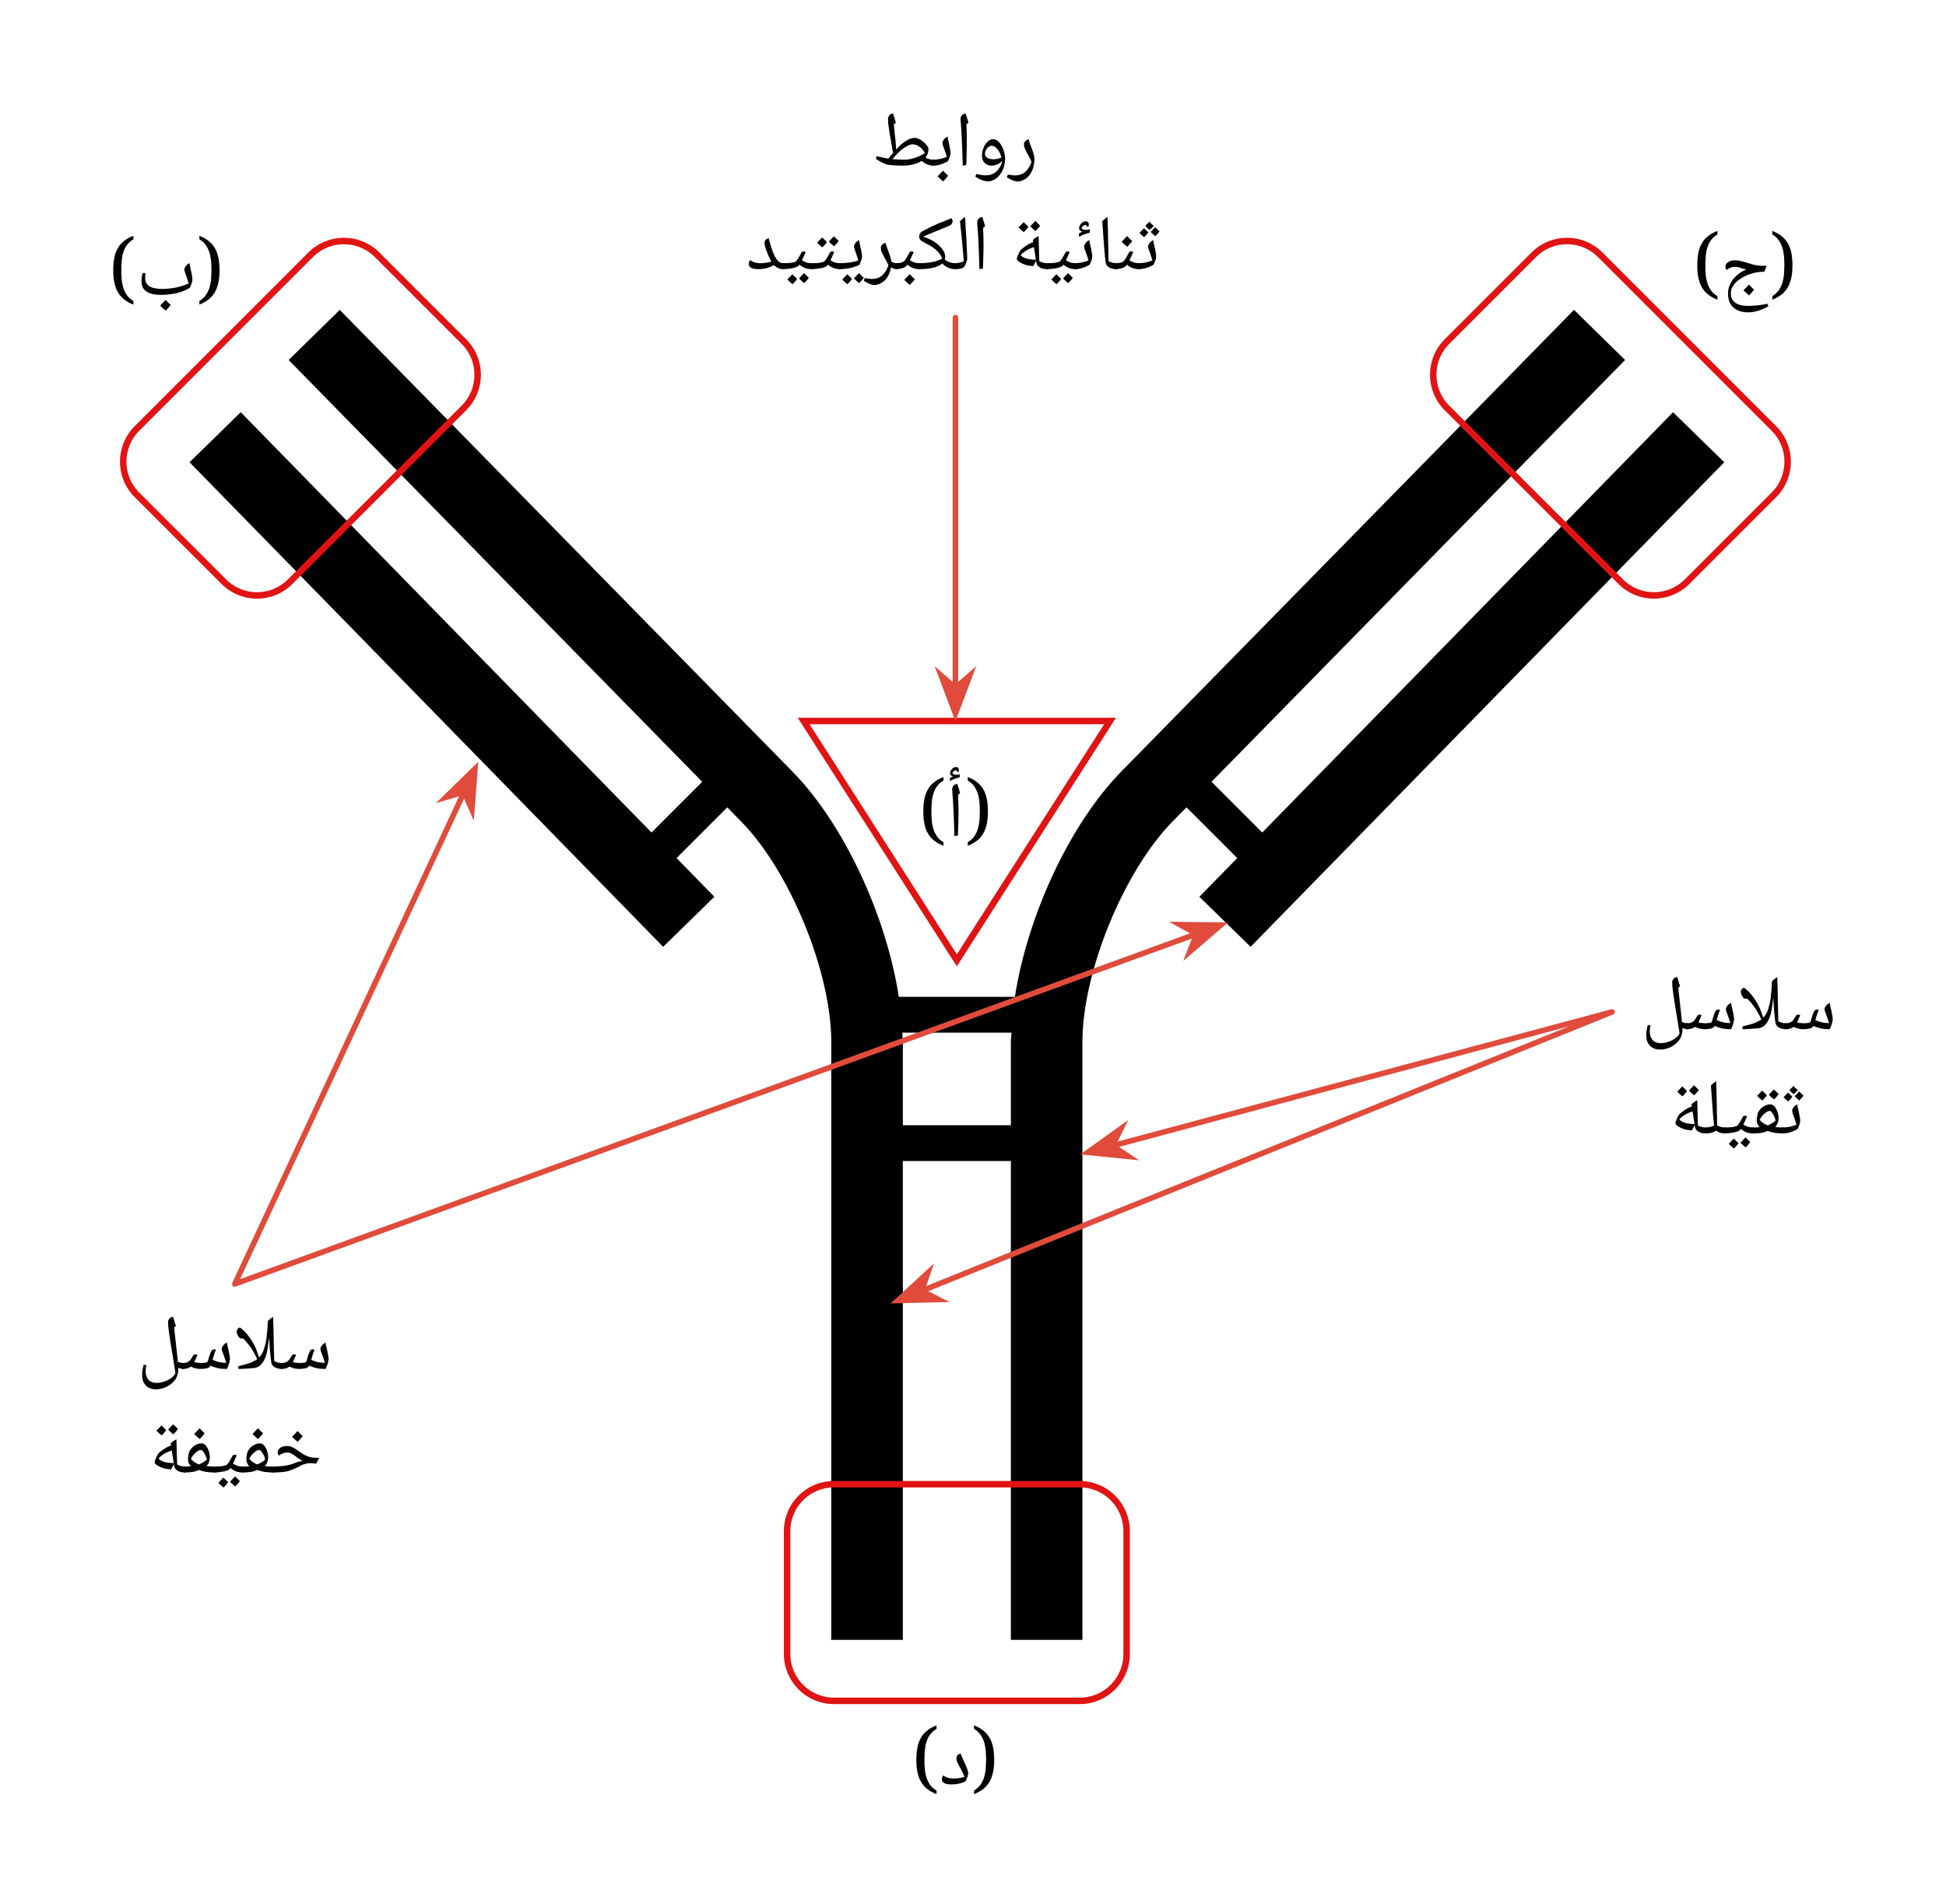 <svg width="280.1pt" height="365.387" viewBox="0 0 280.1 274.04" class="displayed_equation" xmlns="http://www.w3.org/2000/svg">
  <defs>
    <clipPath id="svg297139168403tikz_00007a">
      <path d="M 100 200 L 176 200 L 176 245.277 L 100 245.277 Z M 100 200" />
    </clipPath>
    <clipPath id="svg297139168403tikz_00007b">
      <path d="M 17.086 34.219 L 82 34.219 L 82 99 L 17.086 99 Z M 17.086 34.219" />
    </clipPath>
    <clipPath id="svg297139168403tikz_00007c">
      <path d="M 193 34.219 L 257.961 34.219 L 257.961 99 L 193 99 Z M 193 34.219" />
    </clipPath>
  </defs>
  <path d="M 240.812 59.332 L 181.684 119.828 L 174.383 112.523 L 233.91 51.816 L 226.555 44.602 L 161.398 111.047 C 153.93 118.672 147.871 131.895 146.082 143.477 L 129.371 143.477 C 127.586 131.895 121.527 118.672 114.055 111.047 L 48.902 44.602 L 41.547 51.816 L 101.074 112.527 L 93.777 119.828 L 34.652 59.332 L 27.281 66.531 L 95.453 136.277 L 102.824 129.078 L 97.383 123.508 L 104.684 116.207 L 106.699 118.262 C 113.723 125.426 119.652 139.949 119.652 149.977 L 119.652 236.031 L 129.953 236.031 L 129.953 167.113 L 145.5 167.113 L 145.5 236.031 L 155.801 236.031 L 155.801 149.977 C 155.801 139.949 161.73 125.426 168.754 118.262 L 170.777 116.203 L 178.082 123.508 L 172.637 129.078 L 180.008 136.277 L 248.184 66.531 Z M 129.953 161.961 L 129.953 149.977 C 129.953 149.547 129.883 149.07 129.871 148.633 L 145.586 148.633 C 145.57 149.07 145.5 149.547 145.5 149.977 L 145.5 161.961 Z M 129.953 161.961" />
  <g clip-path="url(#svg297139168403tikz_00007a)">
    <path d="M 1554.141 292.275 L 1200.391 292.275 C 1163.125 292.275 1132.93 322.509 1132.93 359.775 L 1132.93 536.65 C 1132.93 573.916 1163.125 604.15 1200.391 604.15 L 1554.141 604.15 C 1591.406 604.15 1621.641 573.916 1621.641 536.65 L 1621.641 359.775 C 1621.641 322.509 1591.406 292.275 1554.141 292.275 Z M 1554.141 292.275" transform="matrix(.1 0 0 -.1 0 274.04)" fill="none" stroke-width="9.309" stroke="#e21313" stroke-miterlimit="10" />
  </g>
  <g clip-path="url(#svg297139168403tikz_00007b)">
    <path d="M 667.773 2153.252 L 417.617 1903.134 C 391.25 1876.767 348.516 1876.767 322.188 1903.134 L 197.109 2028.173 C 170.742 2054.541 170.742 2097.275 197.109 2123.642 L 447.227 2373.798 C 473.594 2400.127 516.328 2400.127 542.695 2373.798 L 667.773 2248.72 C 694.141 2222.353 694.141 2179.619 667.773 2153.252 Z M 667.773 2153.252" transform="matrix(.1 0 0 -.1 0 274.04)" fill="none" stroke-width="9.309" stroke="#e21313" stroke-miterlimit="10" />
  </g>
  <g clip-path="url(#svg297139168403tikz_00007c)">
    <path d="M 2332.852 1903.134 L 2082.695 2153.252 C 2056.328 2179.619 2056.328 2222.353 2082.695 2248.72 L 2207.773 2373.798 C 2234.141 2400.127 2276.875 2400.127 2303.203 2373.798 L 2553.359 2123.642 C 2579.688 2097.275 2579.688 2054.541 2553.359 2028.173 L 2428.281 1903.134 C 2401.914 1876.767 2359.18 1876.767 2332.852 1903.134 Z M 2332.852 1903.134" transform="matrix(.1 0 0 -.1 0 274.04)" fill="none" stroke-width="9.309" stroke="#e21313" stroke-miterlimit="10" />
  </g>
  <path d="M 1597.773 1702.627 L 1377.266 1358.173 L 1156.758 1702.627 Z M 1597.773 1702.627" transform="matrix(.1 0 0 -.1 0 274.04)" fill="none" stroke-width="9.309" stroke="#e21313" stroke-miterlimit="10" />
  <path d="M141.934 253.277C141.922 252.824 141.914 252.398 141.883 251.965 141.82 251.527 141.77 251.125 141.648 250.742 141.512 250.355 141.355 250.004 141.125 249.676 140.887 249.34 140.59 249.074 140.199 248.84L140.199 248.34C140.719 248.543 141.16 248.789 141.527 249.078 141.887 249.355 142.195 249.711 142.426 250.109 142.648 250.484 142.828 250.969 142.938 251.488 143.031 251.996 143.102 252.605 143.102 253.277 143.102 253.938 143.047 254.551 142.938 255.074 142.816 255.586 142.66 256.062 142.426 256.461 142.188 256.855 141.895 257.207 141.527 257.5 141.152 257.77 140.719 258.035 140.199 258.238L140.199 257.727C140.59 257.465 140.895 257.215 141.125 256.887 141.348 256.547 141.527 256.207 141.648 255.82 141.754 255.406 141.848 255.023 141.883 254.59 141.891 254.141 141.934 253.723 141.934 253.277M136.949 256.84C136.477 256.84 136.152 256.777 135.926 256.652 135.688 256.527 135.582 256.355 135.582 256.129 135.555 255.859 135.648 255.691 135.781 255.539 135.938 255.66 136.18 255.805 136.418 255.879 136.648 255.938 136.953 255.988 137.305 255.988 137.801 255.973 138.309 255.91 138.828 255.758 138.699 255.418 138.555 255.082 138.359 254.73L137.977 254.027C137.84 253.801 137.785 253.668 137.742 253.531 137.68 253.367 137.672 253.262 137.672 253.121 137.648 252.73 137.867 252.508 138.262 252.379 138.355 252.672 138.496 252.973 138.621 253.25 138.742 253.52 138.871 253.781 138.98 254.023 139.062 254.234 139.18 254.488 139.254 254.695 139.309 254.887 139.363 255.094 139.363 255.266 139.34 255.367 139.328 255.531 139.258 255.738 139.172 255.91 139.094 256.164 138.969 256.402 138.402 256.672 137.754 256.84 136.949 256.84zM137.648 251.832zM137.602 257.168zM137.602 257.418L137.602 257.418M133.066 253.277C133.043 253.707 133.082 254.16 133.117 254.59 133.148 255.008 133.23 255.434 133.348 255.82 133.449 256.18 133.641 256.562 133.871 256.887 134.078 257.199 134.414 257.496 134.801 257.727L134.801 258.238C134.281 258.035 133.84 257.789 133.469 257.5 133.078 257.188 132.805 256.863 132.57 256.461 132.312 256.055 132.164 255.598 132.059 255.074 131.934 254.539 131.898 253.949 131.898 253.277 131.898 252.594 131.953 252.012 132.059 251.488 132.148 250.953 132.336 250.508 132.57 250.109 132.781 249.688 133.105 249.367 133.469 249.078 133.812 248.777 134.281 248.543 134.801 248.34L134.801 248.84C134.414 249.074 134.102 249.352 133.871 249.676 133.617 249.988 133.465 250.355 133.348 250.742 133.215 251.125 133.152 251.535 133.117 251.965 133.078 252.391 133.066 252.836 133.066 253.277M256.836 38.18C256.824 37.723 256.816 37.301 256.781 36.867 256.719 36.426 256.668 36.027 256.547 35.641 256.414 35.258 256.254 34.902 256.023 34.578 255.789 34.238 255.488 33.973 255.102 33.742L255.102 33.238C255.617 33.441 256.062 33.688 256.43 33.977 256.785 34.254 257.094 34.609 257.328 35.012 257.551 35.387 257.73 35.867 257.84 36.391 257.934 36.895 258 37.508 258 38.18 258 38.84 257.945 39.449 257.84 39.973 257.715 40.488 257.559 40.961 257.328 41.363 257.086 41.758 256.797 42.109 256.43 42.398 256.051 42.672 255.617 42.938 255.102 43.141L255.102 42.629C255.488 42.367 255.797 42.113 256.023 41.789 256.246 41.445 256.43 41.105 256.547 40.719 256.652 40.309 256.746 39.926 256.781 39.492 256.789 39.043 256.836 38.621 256.836 38.18M249.754 38.41C249.383 38.387 249.078 38.5 248.789 38.684L248.523 38.844C248.473 38.801 248.441 38.742 248.41 38.664 248.375 38.578 248.359 38.5 248.359 38.41 248.34 38.105 248.484 37.902 248.738 37.73 248.977 37.531 249.316 37.473 249.719 37.473 250.031 37.465 250.352 37.516 250.664 37.598 250.953 37.66 251.285 37.77 251.598 37.863 251.879 37.953 252.23 38.051 252.551 38.133 252.855 38.184 253.203 38.258 253.551 38.258L253.727 38.258 254.281 38.234 253.965 39.094C253.723 39.109 253.535 39.141 253.34 39.141 252.859 39.176 252.367 39.289 251.828 39.48 251.281 39.656 250.82 39.906 250.41 40.191 250 40.461 249.688 40.793 249.465 41.137 249.219 41.453 249.129 41.844 249.129 42.211 249.117 42.777 249.336 43.254 249.754 43.562 250.156 43.867 250.812 44.031 251.664 44.031 252.562 44 253.5 43.93 254.402 43.719L254.531 44.098C253.973 44.383 253.473 44.617 253 44.754 252.527 44.883 252.074 44.957 251.637 44.957 250.699 44.949 249.992 44.719 249.484 44.25 248.949 43.777 248.727 43.102 248.727 42.211 248.719 41.719 248.84 41.281 249.07 40.824 249.277 40.34 249.617 39.961 250.023 39.613 250.422 39.238 250.859 38.996 251.324 38.82 251.27 38.773 251.082 38.738 250.738 38.629 250.383 38.488 250.164 38.453 250.051 38.438 249.914 38.387 249.836 38.41 249.754 38.41zM251.43 36.926zM248.301 44.676zM251.762 41.773zM251.473 45.504zM252.477 41.691C252.277 41.926 252.062 42.215 251.758 42.512 251.414 42.234 251.168 42.016 250.953 41.777 251.27 41.438 251.551 41.176 251.734 40.961 251.98 41.234 252.242 41.484 252.477 41.691zM251.73 41.777zM251.734 40.848zM251.758 42.621zM251.734 40.684L251.734 40.684M245.465 38.18C245.445 38.609 245.484 39.059 245.516 39.492 245.547 39.906 245.629 40.332 245.746 40.719 245.852 41.078 246.039 41.465 246.273 41.789 246.48 42.098 246.812 42.395 247.199 42.629L247.199 43.141C246.68 42.938 246.238 42.691 245.871 42.398 245.48 42.09 245.203 41.762 244.969 41.363 244.715 40.953 244.566 40.5 244.461 39.973 244.332 39.438 244.301 38.852 244.301 38.18 244.301 37.492 244.352 36.91 244.461 36.391 244.547 35.852 244.738 35.41 244.969 35.012 245.18 34.586 245.504 34.266 245.871 33.977 246.215 33.676 246.68 33.441 247.199 33.238L247.199 33.742C246.812 33.973 246.504 34.254 246.273 34.578 246.016 34.891 245.867 35.258 245.746 35.641 245.613 36.027 245.551 36.434 245.516 36.867 245.477 37.289 245.465 37.734 245.465 38.18M30.434 38.879C30.422 38.426 30.418 38 30.383 37.566 30.32 37.125 30.27 36.727 30.148 36.344 30.012 35.957 29.855 35.602 29.625 35.277 29.387 34.941 29.086 34.676 28.699 34.441L28.699 33.941C29.219 34.145 29.66 34.391 30.027 34.676 30.387 34.953 30.695 35.309 30.926 35.711 31.148 36.086 31.328 36.57 31.438 37.09 31.531 37.594 31.602 38.207 31.602 38.879 31.602 39.539 31.547 40.148 31.438 40.676 31.316 41.188 31.16 41.66 30.926 42.062 30.688 42.457 30.395 42.809 30.027 43.098 29.652 43.371 29.219 43.637 28.699 43.84L28.699 43.328C29.086 43.066 29.395 42.816 29.625 42.488 29.844 42.145 30.027 41.805 30.148 41.422 30.254 41.008 30.348 40.625 30.383 40.191 30.391 39.742 30.434 39.32 30.434 38.879M23.117 42.441C22.23 42.441 21.562 42.281 21.09 41.965 20.59 41.641 20.383 41.168 20.383 40.531 20.355 40.039 20.434 39.656 20.535 39.301L20.934 39.301C20.914 39.309 20.918 39.406 20.91 39.531 20.898 39.625 20.898 39.762 20.898 39.852 20.863 40.281 20.977 40.621 21.141 40.859 21.293 41.09 21.566 41.277 21.926 41.402 22.277 41.504 22.762 41.586 23.352 41.586 24.031 41.57 24.727 41.516 25.391 41.375 26.023 41.219 26.645 41.039 27.156 40.793 27.059 40.465 26.941 40.074 26.754 39.562 26.594 39.176 26.539 38.934 26.539 38.812 26.527 38.629 26.605 38.488 26.73 38.32 26.848 38.129 27.043 38.004 27.277 37.867 27.285 38.078 27.352 38.305 27.398 38.52 27.414 38.707 27.492 38.945 27.535 39.152 27.566 39.355 27.617 39.562 27.648 39.758 27.664 39.941 27.695 40.129 27.695 40.301 27.664 40.539 27.566 40.941 27.305 41.438 26.812 41.723 26.211 42.004 25.504 42.176 24.793 42.34 24 42.441 23.117 42.441zM23.691 37.977zM23.832 42.77zM23.832 43.02zM24.578 43.891C24.379 44.125 24.164 44.414 23.855 44.711 23.516 44.438 23.27 44.215 23.055 43.98 23.371 43.637 23.648 43.379 23.836 43.16 24.082 43.434 24.34 43.684 24.578 43.891zM23.828 43.98zM23.836 43.051zM23.855 44.82zM23.836 42.887L23.836 42.887M17.465 38.879C17.445 39.309 17.484 39.762 17.516 40.191 17.547 40.605 17.629 41.031 17.746 41.422 17.852 41.781 18.039 42.164 18.273 42.488 18.48 42.801 18.812 43.094 19.199 43.328L19.199 43.84C18.68 43.637 18.238 43.391 17.871 43.098 17.48 42.789 17.203 42.465 16.969 42.062 16.715 41.652 16.566 41.199 16.461 40.676 16.332 40.137 16.301 39.551 16.301 38.879 16.301 38.195 16.352 37.609 16.461 37.09 16.547 36.551 16.738 36.109 16.969 35.711 17.18 35.285 17.504 34.965 17.871 34.676 18.215 34.379 18.68 34.145 19.199 33.941L19.199 34.441C18.812 34.676 18.504 34.953 18.273 35.277 18.016 35.59 17.867 35.957 17.746 36.344 17.613 36.727 17.551 37.137 17.516 37.566 17.477 37.988 17.465 38.438 17.465 38.879M141.035 116.777C141.023 116.324 141.016 115.898 140.98 115.469 140.922 115.027 140.867 114.625 140.746 114.242 140.613 113.855 140.453 113.504 140.227 113.176 139.988 112.84 139.688 112.574 139.301 112.344L139.301 111.84C139.82 112.043 140.262 112.289 140.629 112.578 140.984 112.855 141.297 113.211 141.527 113.609 141.75 113.984 141.93 114.469 142.039 114.988 142.133 115.492 142.199 116.105 142.199 116.777 142.199 117.438 142.145 118.051 142.039 118.574 141.914 119.086 141.758 119.562 141.527 119.961 141.285 120.355 140.996 120.711 140.629 121 140.254 121.27 139.82 121.535 139.301 121.738L139.301 121.227C139.688 120.965 139.996 120.715 140.227 120.387 140.445 120.047 140.629 119.707 140.746 119.32 140.852 118.906 140.945 118.523 140.98 118.094 140.988 117.641 141.035 117.223 141.035 116.777M137.961 116.609L137.961 117.309C137.941 118.008 137.934 119.012 137.883 120.246L137.371 120.34C137.301 117.723 137.223 115.551 137.062 113.82L137.059 113.68C137.039 113.43 137.117 113.254 137.234 113.113 137.344 112.949 137.539 112.879 137.797 112.824 137.777 112.844 137.82 112.918 137.828 112.957 137.832 112.992 137.965 113.395 138.195 114.152L137.895 114.41 137.902 114.469C137.941 115.262 137.961 115.984 137.961 116.609zM137.566 112.277zM137.672 120.922zM137.734 111.062L137.742 111.02C137.727 110.961 137.727 110.953 137.699 110.922 137.672 110.863 137.641 110.875 137.598 110.875 137.449 110.863 137.375 110.918 137.281 111.004 137.16 111.066 137.117 111.184 137.074 111.297 137.164 111.426 137.367 111.52 137.605 111.52 137.738 111.492 137.922 111.496 138.156 111.449L138.133 111.875C137.812 111.945 137.57 112.039 137.371 112.121 137.148 112.176 136.965 112.301 136.75 112.418L136.723 111.984 137.168 111.734C136.871 111.656 136.758 111.539 136.758 111.285 136.738 111.059 136.844 110.875 137.023 110.688 137.191 110.484 137.387 110.406 137.582 110.406 137.848 110.383 138.02 110.543 138.02 110.82 138.012 110.891 137.996 111.02 137.945 111.121zM137.543 112.258zM137.434 110.133L137.434 110.133M134.066 116.777C134.043 117.211 134.082 117.66 134.117 118.094 134.148 118.508 134.23 118.934 134.348 119.32 134.449 119.68 134.641 120.062 134.871 120.387 135.078 120.699 135.414 120.996 135.801 121.227L135.801 121.738C135.281 121.535 134.84 121.289 134.469 121 134.078 120.688 133.805 120.363 133.57 119.961 133.312 119.555 133.164 119.098 133.059 118.574 132.934 118.039 132.898 117.449 132.898 116.777 132.898 116.094 132.953 115.512 133.059 114.988 133.148 114.453 133.336 114.012 133.57 113.609 133.781 113.188 134.105 112.867 134.469 112.578 134.812 112.277 135.281 112.043 135.801 111.84L135.801 112.344C135.414 112.574 135.102 112.852 134.871 113.176 134.617 113.488 134.465 113.855 134.348 114.242 134.215 114.625 134.152 115.035 134.117 115.469 134.078 115.891 134.066 116.336 134.066 116.777" />
  <path d="M 1603.203 1091.728 L 2320.273 1283.877 L 1328.281 883.056" transform="matrix(.1 0 0 -.1 0 274.04)" fill="none" stroke-width="7.97" stroke-linecap="round" stroke-linejoin="round" stroke="#e14b3b" stroke-miterlimit="10" />
  <path d="M 156.582 165.867 L 162.41 166.449 L 160.129 164.918 L 161.34 162.453" fill="#e14b3b" />
  <path d="M 1565.82 1081.728 L 1624.102 1075.908 L 1601.289 1091.22 L 1613.398 1115.869 Z M 1565.82 1081.728" transform="matrix(.1 0 0 -.1 0 274.04)" fill="none" stroke-width="7.986" stroke-linecap="round" stroke="#e14b3b" stroke-miterlimit="10" />
  <path d="M 129.238 187.184 L 135.09 187.047 L 132.641 185.809 L 133.543 183.215" fill="#e14b3b" />
  <path d="M 1292.383 868.564 L 1350.898 869.931 L 1326.406 882.314 L 1335.43 908.252 Z M 1292.383 868.564" transform="matrix(.1 0 0 -.1 0 274.04)" fill="none" stroke-width="7.981" stroke-linecap="round" stroke="#e14b3b" stroke-miterlimit="10" />
  <path d="M 259.531 148.141 C 259.305 148.141 259.07 148.105 258.797 148.035 C 258.488 147.934 258.309 147.887 258.16 147.797 C 258.035 147.883 257.898 147.984 257.688 148.047 C 257.453 148.105 257.254 148.141 257 148.141 C 256.938 148.141 256.906 148.109 256.906 148.047 L 256.906 147.379 C 256.902 147.305 256.938 147.285 257 147.285 C 257.207 147.27 257.379 147.27 257.516 147.23 C 257.648 147.16 257.785 147.125 257.906 147.027 C 258 146.926 258.074 146.887 258.117 146.832 C 258.156 146.742 258.293 146.57 258.504 146.219 C 258.57 146.074 258.684 146.039 258.848 146.039 C 258.93 146.039 259.039 146.066 259.121 146.121 C 258.883 146.664 258.734 147.031 258.656 147.145 C 258.691 147.168 258.832 147.199 259.016 147.234 C 259.199 147.238 259.414 147.285 259.652 147.285 C 259.984 147.27 260.297 147.25 260.531 147.172 C 260.566 147.094 260.621 146.996 260.664 146.855 C 260.832 146.215 260.984 145.824 261.062 145.672 C 261.117 145.508 261.211 145.422 261.281 145.383 C 261.324 145.324 261.43 145.316 261.516 145.316 C 261.609 145.293 261.703 145.344 261.781 145.398 C 261.645 145.613 261.508 146.105 261.293 146.82 L 261.578 146.941 C 262.059 147.152 262.648 147.258 263.266 147.258 C 263.152 146.914 263.035 146.512 262.848 146.027 C 262.68 145.617 262.621 145.395 262.621 145.273 C 262.613 145.098 262.688 144.945 262.82 144.777 C 262.945 144.602 263.129 144.465 263.359 144.336 C 263.371 144.527 263.48 144.984 263.629 145.613 C 263.73 146.082 263.797 146.488 263.797 146.762 C 263.766 146.887 263.754 147.105 263.66 147.395 C 263.551 147.668 263.473 147.938 263.367 148.141 C 262.863 148.141 262.469 148.105 262.117 148.039 C 261.762 147.938 261.395 147.844 260.992 147.66 L 260.895 147.84 C 260.816 147.887 260.703 147.988 260.469 148.047 C 260.211 148.098 259.922 148.133 259.531 148.141 Z M 260.801 144.441 Z M 260.77 148.469 Z M 260.77 148.719 L 260.77 148.719" />
  <path d="M250.828 148.141L250.789 147.75C251.629 147.531 252.266 147.359 252.617 147.223 252.961 147.055 253.266 146.922 253.516 146.738L253.52 146.734C252.949 145.465 252.277 144.496 251.484 143.742L251.074 143.742C250.898 143.586 250.801 143.434 250.715 143.285 250.621 143.117 250.582 142.965 250.582 142.781 250.555 142.484 250.727 142.289 251.008 142.16 251.449 142.438 251.895 142.887 252.336 143.484 252.766 144.066 253.125 144.691 253.379 145.312 253.445 145.527 253.613 145.941 253.805 146.48 254.082 146.176 254.305 145.824 254.465 145.387 254.605 144.934 254.754 144.418 254.848 143.797 254.926 143.156 255.012 142.324 255.051 141.25 255.242 141.035 255.512 140.828 255.805 140.625 255.855 141.734 255.898 143.371 255.926 145.453L255.965 146.992C256.281 147.172 256.691 147.285 257.129 147.285 257.18 147.27 257.223 147.316 257.223 147.379L257.223 148.047C257.215 148.105 257.191 148.141 257.129 148.141 256.68 148.141 256.32 148.055 256.031 147.883 255.73 147.691 255.578 147.469 255.543 147.168 255.473 146.723 255.438 146.301 255.398 145.867 255.328 145.426 255.309 144.684 255.242 143.605 255.102 144.734 254.98 145.574 254.844 146.051 254.484 147.246 253.922 147.902 253.105 148.004 252.41 148.059 251.652 148.125 250.828 148.141zM255.273 140.078zM251.246 141.613zM255.438 148.719zM252.848 148.719L252.848 148.719M245.332 148.141C245.105 148.141 244.871 148.105 244.598 148.035 244.289 147.934 244.109 147.887 243.961 147.797 243.836 147.883 243.695 147.984 243.488 148.047 243.254 148.105 243.051 148.141 242.801 148.141 242.738 148.141 242.707 148.109 242.707 148.047L242.707 147.379C242.703 147.305 242.738 147.285 242.801 147.285 243.008 147.27 243.18 147.27 243.316 147.23 243.449 147.16 243.586 147.125 243.707 147.027 243.801 146.926 243.871 146.887 243.918 146.832 243.957 146.742 244.094 146.57 244.305 146.219 244.367 146.074 244.484 146.039 244.648 146.039 244.73 146.039 244.84 146.066 244.922 146.121 244.68 146.664 244.535 147.031 244.457 147.145 244.492 147.168 244.633 147.199 244.816 147.234 244.996 147.238 245.215 147.285 245.453 147.285 245.785 147.27 246.098 147.25 246.332 147.172 246.367 147.094 246.422 146.996 246.465 146.855 246.633 146.215 246.785 145.824 246.859 145.672 246.914 145.508 247.008 145.422 247.078 145.383 247.125 145.324 247.23 145.316 247.316 145.316 247.41 145.293 247.504 145.344 247.578 145.398 247.445 145.613 247.309 146.105 247.094 146.82L247.379 146.941C247.859 147.152 248.445 147.258 249.066 147.258 248.953 146.914 248.836 146.512 248.648 146.027 248.48 145.617 248.422 145.395 248.422 145.273 248.414 145.098 248.488 144.945 248.617 144.777 248.742 144.602 248.93 144.465 249.16 144.336 249.172 144.527 249.281 144.984 249.43 145.613 249.531 146.082 249.598 146.488 249.598 146.762 249.566 146.887 249.551 147.105 249.461 147.395 249.352 147.668 249.273 147.938 249.164 148.141 248.664 148.141 248.27 148.105 247.918 148.039 247.562 147.938 247.191 147.844 246.793 147.66L246.695 147.84C246.617 147.887 246.504 147.988 246.27 148.047 246.012 148.098 245.723 148.133 245.332 148.141zM246.602 144.441zM246.57 148.469zM246.57 148.719L246.57 148.719" />
  <path d="M241.754 148.746L241.469 146.938C241.129 145.008 240.941 143.719 240.84 142.973 240.727 142.219 240.691 141.738 240.691 141.5 240.66 141.23 240.75 141.055 240.867 140.914 240.961 140.754 241.168 140.68 241.422 140.625 241.426 140.645 241.445 140.719 241.453 140.758 241.449 140.789 241.59 141.195 241.82 141.953L241.559 142.184 241.582 142.359 241.949 145.68C241.996 146.152 242.062 146.629 242.094 147.074L242.102 147.094C242.34 147.203 242.617 147.285 242.922 147.285 242.977 147.27 243.016 147.316 243.016 147.379L243.016 148.047C243.008 148.105 242.984 148.141 242.922 148.141 242.645 148.141 242.398 148.078 242.156 147.961L242.168 148.324C242.145 148.762 242.023 149.23 241.734 149.648 241.434 150.066 241.051 150.41 240.547 150.676 240.027 150.926 239.523 151.07 238.988 151.07 238.32 151.062 237.855 150.887 237.496 150.52 237.105 150.129 236.961 149.637 236.961 148.969 236.941 148.742 236.973 148.547 237.004 148.355 237.027 148.16 237.09 147.887 237.18 147.516L237.59 147.613C237.477 147.918 237.465 148.211 237.465 148.414 237.441 148.938 237.602 149.387 237.871 149.691 238.121 149.977 238.527 150.148 239.016 150.148 239.363 150.145 239.738 150.086 240.121 149.961 240.496 149.832 240.84 149.668 241.133 149.453 241.414 149.234 241.629 149.004 241.754 148.746zM236.57 151.078zM240.727 140.078zM238.777 142.84zM239.645 151.617L239.645 151.617M256.602 163.141C256.539 163.141 256.508 163.109 256.508 163.047L256.508 162.379C256.504 162.305 256.539 162.285 256.602 162.285 256.938 162.27 257.289 162.25 257.645 162.176 257.988 162.09 258.312 162 258.578 161.875 258.457 161.52 258.352 161.121 258.176 160.645 258.008 160.258 257.965 160.012 257.965 159.895 257.941 159.715 258.027 159.566 258.16 159.395 258.273 159.203 258.473 159.074 258.695 158.949 258.695 159.16 258.816 159.59 258.957 160.234 259.043 160.695 259.117 161.109 259.117 161.383 259.109 161.48 259.078 161.652 259.012 161.855 258.938 162.059 258.848 162.285 258.723 162.52 258.027 162.906 257.324 163.141 256.602 163.141zM258.152 158.402zM258.023 163.469zM258.023 163.719zM258.77 156.922C258.531 157.145 258.359 157.359 258.188 157.477 257.949 157.34 257.77 157.164 257.555 156.922 257.762 156.68 257.98 156.5 258.156 156.301 258.277 156.469 258.5 156.695 258.77 156.922zM257.984 157.848C257.824 158.051 257.656 158.281 257.391 158.539 257.07 158.277 256.875 158.105 256.719 157.926 256.891 157.73 257.113 157.531 257.367 157.242 257.426 157.324 257.656 157.527 257.984 157.848zM259.59 157.707C259.414 157.902 259.246 158.156 258.988 158.395 258.699 158.176 258.508 157.984 258.324 157.777 258.453 157.641 258.676 157.426 258.969 157.094zM258.16 158.395zM258.156 156.027L258.156 156.027" />
  <path d="M 253.273 162.246 C 252.977 161.926 252.863 161.605 252.863 161.285 C 252.844 161.078 252.887 160.871 252.93 160.617 C 252.965 160.336 253.016 160.195 253.062 160.113 C 253.234 159.738 253.508 159.48 253.82 159.27 C 254.129 159.047 254.473 158.949 254.832 158.949 C 255.016 158.945 255.211 159.047 255.391 159.23 C 255.543 159.391 255.719 159.676 255.832 159.996 C 255.934 160.301 256.004 160.641 256.004 160.957 C 256.004 161.434 255.844 161.863 255.523 162.23 C 255.75 162.238 256.16 162.285 256.727 162.285 C 256.781 162.27 256.824 162.316 256.824 162.379 L 256.824 163.047 C 256.816 163.105 256.789 163.141 256.727 163.141 C 255.797 163.141 255.059 163.023 254.477 162.797 L 254.43 162.777 C 254.164 162.895 253.875 163 253.535 163.055 C 253.184 163.105 252.789 163.141 252.312 163.141 C 252.238 163.141 252.207 163.105 252.207 163.035 L 252.207 162.391 C 252.203 162.305 252.242 162.285 252.312 162.285 C 252.719 162.27 253.043 162.273 253.273 162.246 Z M 255.566 161.301 C 255.523 161.094 255.484 160.91 255.383 160.691 C 255.254 160.449 255.168 160.281 255.039 160.129 C 254.898 159.949 254.809 159.902 254.727 159.902 C 254.508 159.883 254.266 160.027 253.977 160.281 C 253.664 160.52 253.457 160.832 253.281 161.184 C 253.562 161.527 253.973 161.809 254.434 161.984 C 254.836 161.812 255.223 161.602 255.566 161.301 Z M 254.539 158.402 Z M 254.473 163.469 Z M 254.473 163.719 Z M 254.328 157.645 C 254.184 157.855 253.969 158.113 253.664 158.41 C 253.309 158.117 253.078 157.91 252.922 157.723 C 253.109 157.516 253.359 157.289 253.641 156.969 C 253.715 157.051 253.957 157.285 254.328 157.645 Z M 256.016 157.484 C 255.871 157.691 255.652 157.961 255.344 158.25 C 255.012 157.996 254.781 157.77 254.605 157.559 C 254.684 157.48 254.926 157.234 255.328 156.805 C 255.406 156.879 255.645 157.129 256.016 157.484 Z M 254.508 158.52 Z M 254.453 156.531 Z M 254.508 158.41 L 254.508 158.41" />
  <path d="M 251.191 160.594 C 251.262 160.574 251.387 160.621 251.465 160.68 C 251.309 160.988 251.211 161.273 251.109 161.492 C 251.004 161.695 250.945 161.836 250.922 161.859 C 251.168 162.016 251.41 162.133 251.629 162.195 C 251.836 162.238 252.078 162.285 252.336 162.285 C 252.387 162.27 252.43 162.316 252.43 162.379 L 252.43 163.047 C 252.418 163.105 252.398 163.141 252.336 163.141 C 251.633 163.141 251.055 162.922 250.562 162.488 L 250.383 162.73 C 250.277 162.785 250.035 162.902 249.57 162.996 C 249.082 163.074 248.648 163.141 248.199 163.141 C 248.137 163.141 248.105 163.109 248.105 163.047 L 248.105 162.379 C 248.105 162.305 248.137 162.285 248.199 162.285 C 248.664 162.27 249.055 162.266 249.379 162.227 C 249.676 162.156 249.93 162.117 250.062 162.023 C 250.176 161.902 250.391 161.633 250.648 161.133 L 250.848 160.77 C 250.898 160.641 251.027 160.594 251.191 160.594 Z M 250.621 160.047 Z M 250.316 163.469 Z M 250.316 163.719 Z M 250.234 164.547 C 250.09 164.758 249.879 165.016 249.574 165.312 C 249.215 165.02 248.988 164.812 248.828 164.629 C 249.016 164.414 249.266 164.195 249.551 163.871 C 249.602 163.93 249.844 164.168 250.234 164.547 Z M 251.926 164.387 C 251.781 164.582 251.566 164.852 251.254 165.148 C 250.91 164.887 250.684 164.66 250.516 164.465 C 250.676 164.301 250.922 164.059 251.234 163.711 C 251.289 163.758 251.531 164.008 251.926 164.387 Z M 250.383 164.578 Z M 250.359 163.711 Z M 250.395 165.422 L 250.395 165.422" />
  <path d="M 245.5 163.141 C 245.438 163.141 245.406 163.109 245.406 163.047 L 245.406 162.379 C 245.402 162.305 245.438 162.285 245.5 162.285 C 245.922 162.27 246.332 162.191 246.727 161.996 C 246.617 161.191 246.508 159.789 246.371 157.742 L 246.262 156.25 C 246.465 156.016 246.734 155.812 247.016 155.625 C 247.059 156.621 247.102 158.262 247.129 160.453 L 247.168 161.992 C 247.484 162.172 247.895 162.285 248.332 162.285 C 248.387 162.27 248.43 162.316 248.43 162.379 L 248.43 163.047 C 248.422 163.105 248.398 163.141 248.332 163.141 C 247.773 163.141 247.359 163.008 247.047 162.738 C 246.758 162.895 246.527 163 246.309 163.055 C 246.09 163.105 245.82 163.141 245.5 163.141 Z M 246.984 163.719 Z M 246.387 155.078 L 246.387 155.078" />
  <path d="M 243.523 162.703 C 243.105 162.645 242.836 162.633 242.68 162.598 C 242.5 162.543 242.367 162.512 242.203 162.449 C 242.035 162.383 241.867 162.305 241.691 162.207 C 241.484 162.086 241.383 162.012 241.293 161.922 C 241.176 161.801 241.16 161.746 241.16 161.668 C 241.141 161.562 241.211 161.402 241.312 161.16 C 241.406 160.914 241.492 160.742 241.559 160.629 C 241.652 160.391 241.922 160.184 242.301 159.91 C 242.68 159.613 243.086 159.418 243.512 159.246 L 243.473 158.941 C 243.707 158.707 244.004 158.512 244.289 158.355 L 244.391 161.992 C 244.699 162.172 245.121 162.285 245.559 162.285 C 245.602 162.27 245.648 162.316 245.648 162.379 L 245.648 163.047 C 245.633 163.105 245.617 163.141 245.559 163.141 C 245.086 163.141 244.738 163.055 244.457 162.887 C 244.156 162.699 244.016 162.477 243.973 162.168 L 243.934 161.93 Z M 241.707 161.148 C 242.004 161.402 242.34 161.574 242.703 161.66 C 243.066 161.734 243.469 161.789 243.91 161.797 L 243.621 159.988 L 243.617 159.969 C 242.719 160.266 242.086 160.668 241.707 161.148 Z M 242.992 157.809 Z M 243.82 163.469 Z M 243.602 163.828 Z M 242.828 157.043 C 242.684 157.258 242.469 157.512 242.164 157.809 C 241.809 157.516 241.578 157.312 241.422 157.125 C 241.609 156.914 241.859 156.691 242.141 156.371 C 242.215 156.453 242.457 156.688 242.828 157.043 Z M 244.516 156.883 C 244.371 157.094 244.152 157.363 243.844 157.648 C 243.512 157.395 243.281 157.168 243.105 156.961 C 243.184 156.883 243.426 156.637 243.828 156.207 C 243.906 156.277 244.145 156.527 244.516 156.883 Z M 243.008 157.918 Z M 242.953 155.934 Z M 243.008 157.809 L 243.008 157.809" />
  <path d="M 667.266 1598.642 L 337.93 892.314 L 1720.625 1395.595" transform="matrix(.1 0 0 -.1 0 274.04)" fill="none" stroke-width="7.97" stroke-linecap="round" stroke-linejoin="round" stroke="#e14b3b" stroke-miterlimit="10" />
  <path d="M 68.363 110.668 L 64.172 114.762 L 66.812 113.996 L 67.922 116.512" fill="#e14b3b" />
  <path d="M 683.633 1633.72 L 641.719 1592.783 L 668.125 1600.439 L 679.219 1575.283 Z M 683.633 1633.72" transform="matrix(.1 0 0 -.1 0 274.04)" fill="none" stroke-width="7.989" stroke-linecap="round" stroke="#e14b3b" stroke-miterlimit="10" />
  <path d="M 175.699 133.156 L 169.844 133.09 L 172.25 134.41 L 171.258 136.973" fill="#e14b3b" />
  <path d="M 1756.992 1408.838 L 1698.438 1409.502 L 1722.5 1396.298 L 1712.578 1370.673 Z M 1756.992 1408.838" transform="matrix(.1 0 0 -.1 0 274.04)" fill="none" stroke-width="7.98" stroke-linecap="round" stroke="#e14b3b" stroke-miterlimit="10" />
  <path d="M 43.031 197.039 C 42.805 197.039 42.57 197.004 42.297 196.938 C 41.988 196.836 41.809 196.785 41.66 196.695 C 41.535 196.781 41.398 196.887 41.188 196.949 C 40.953 197.008 40.754 197.039 40.5 197.039 C 40.438 197.039 40.406 197.008 40.406 196.945 L 40.406 196.277 C 40.406 196.203 40.438 196.188 40.5 196.188 C 40.707 196.172 40.879 196.168 41.016 196.129 C 41.148 196.062 41.285 196.023 41.406 195.93 C 41.5 195.824 41.574 195.785 41.617 195.73 C 41.656 195.645 41.793 195.469 42.004 195.121 C 42.07 194.973 42.184 194.941 42.348 194.941 C 42.43 194.941 42.539 194.969 42.621 195.02 C 42.383 195.562 42.234 195.93 42.156 196.043 C 42.191 196.066 42.332 196.102 42.516 196.137 C 42.699 196.137 42.914 196.188 43.152 196.188 C 43.484 196.172 43.797 196.148 44.031 196.07 C 44.066 195.992 44.121 195.898 44.164 195.754 C 44.332 195.113 44.484 194.727 44.562 194.574 C 44.617 194.41 44.707 194.324 44.781 194.281 C 44.824 194.227 44.93 194.219 45.016 194.219 C 45.109 194.191 45.203 194.246 45.281 194.301 C 45.145 194.512 45.008 195.008 44.793 195.723 L 45.078 195.84 C 45.559 196.051 46.148 196.16 46.766 196.16 C 46.652 195.812 46.535 195.41 46.348 194.93 C 46.18 194.516 46.121 194.293 46.121 194.176 C 46.113 194 46.188 193.844 46.32 193.68 C 46.445 193.5 46.629 193.363 46.859 193.234 C 46.871 193.43 46.98 193.887 47.129 194.512 C 47.23 194.98 47.297 195.387 47.297 195.66 C 47.266 195.785 47.254 196.004 47.16 196.297 C 47.051 196.57 46.973 196.836 46.867 197.039 C 46.363 197.039 45.969 197.008 45.617 196.938 C 45.262 196.84 44.895 196.746 44.492 196.559 L 44.395 196.738 C 44.316 196.785 44.207 196.887 43.969 196.945 C 43.711 197 43.422 197.031 43.031 197.039 Z M 44.301 193.344 Z M 44.27 197.367 Z M 44.27 197.621 L 44.27 197.621" />
  <path d="M34.328 197.039L34.289 196.652C35.129 196.434 35.766 196.262 36.117 196.121 36.461 195.957 36.766 195.824 37.016 195.641L37.02 195.633C36.449 194.363 35.777 193.398 34.984 192.645L34.574 192.645C34.398 192.484 34.301 192.332 34.215 192.184 34.121 192.02 34.082 191.867 34.082 191.68 34.055 191.383 34.227 191.191 34.508 191.062 34.949 191.34 35.395 191.789 35.836 192.387 36.266 192.969 36.625 193.594 36.879 194.211 36.945 194.426 37.113 194.84 37.305 195.383 37.582 195.078 37.805 194.727 37.965 194.285 38.105 193.832 38.254 193.316 38.348 192.695 38.426 192.055 38.512 191.223 38.551 190.148 38.742 189.934 39.012 189.73 39.305 189.527 39.355 190.637 39.398 192.273 39.426 194.355L39.465 195.891C39.781 196.07 40.191 196.188 40.629 196.188 40.68 196.172 40.723 196.219 40.723 196.277L40.723 196.945C40.715 197.008 40.691 197.039 40.629 197.039 40.18 197.039 39.824 196.953 39.531 196.781 39.23 196.594 39.082 196.367 39.043 196.066 38.969 195.625 38.938 195.199 38.898 194.77 38.828 194.328 38.809 193.582 38.742 192.504 38.602 193.637 38.48 194.473 38.344 194.949 37.984 196.145 37.422 196.801 36.605 196.902 35.91 196.957 35.152 197.027 34.328 197.039zM38.773 188.98zM34.746 190.516zM38.938 197.621zM36.348 197.621L36.348 197.621M28.832 197.039C28.605 197.039 28.371 197.004 28.098 196.938 27.789 196.836 27.609 196.785 27.461 196.695 27.336 196.781 27.199 196.887 26.988 196.949 26.754 197.008 26.551 197.039 26.301 197.039 26.238 197.039 26.207 197.008 26.207 196.945L26.207 196.277C26.203 196.203 26.238 196.188 26.301 196.188 26.508 196.172 26.68 196.168 26.816 196.129 26.949 196.062 27.082 196.023 27.207 195.93 27.301 195.824 27.371 195.785 27.418 195.73 27.457 195.645 27.594 195.469 27.805 195.121 27.867 194.973 27.984 194.941 28.148 194.941 28.23 194.941 28.34 194.969 28.422 195.02 28.18 195.562 28.035 195.93 27.957 196.043 27.992 196.066 28.133 196.102 28.316 196.137 28.496 196.137 28.715 196.188 28.953 196.188 29.285 196.172 29.598 196.148 29.832 196.07 29.867 195.992 29.922 195.898 29.965 195.754 30.133 195.113 30.285 194.727 30.359 194.574 30.414 194.41 30.508 194.324 30.578 194.281 30.625 194.227 30.73 194.219 30.816 194.219 30.91 194.191 31.004 194.246 31.078 194.301 30.945 194.512 30.809 195.008 30.594 195.723L30.879 195.84C31.359 196.051 31.949 196.16 32.566 196.16 32.453 195.812 32.336 195.41 32.148 194.93 31.98 194.516 31.922 194.293 31.922 194.176 31.914 194 31.988 193.844 32.117 193.68 32.242 193.5 32.43 193.363 32.66 193.234 32.672 193.43 32.781 193.887 32.93 194.512 33.031 194.98 33.098 195.387 33.098 195.66 33.066 195.785 33.051 196.004 32.961 196.297 32.852 196.57 32.773 196.836 32.664 197.039 32.164 197.039 31.77 197.008 31.418 196.938 31.062 196.84 30.691 196.746 30.293 196.559L30.195 196.738C30.117 196.785 30.004 196.887 29.77 196.945 29.512 197 29.223 197.031 28.832 197.039zM30.102 193.344zM30.07 197.367zM30.07 197.621L30.07 197.621" />
  <path d="M25.25 197.648L24.969 195.836C24.629 193.91 24.441 192.621 24.34 191.875 24.227 191.117 24.191 190.637 24.191 190.402 24.16 190.129 24.25 189.953 24.367 189.816 24.461 189.652 24.668 189.582 24.922 189.527 24.926 189.543 24.945 189.617 24.953 189.656 24.949 189.691 25.09 190.098 25.32 190.855L25.059 191.082 25.082 191.258 25.449 194.578C25.496 195.051 25.562 195.527 25.594 195.973L25.602 195.996C25.84 196.105 26.117 196.188 26.422 196.188 26.477 196.172 26.516 196.219 26.516 196.277L26.516 196.945C26.508 197.008 26.484 197.039 26.422 197.039 26.145 197.039 25.898 196.98 25.656 196.859L25.668 197.227C25.645 197.66 25.523 198.129 25.234 198.551 24.934 198.965 24.551 199.312 24.047 199.574 23.527 199.828 23.027 199.973 22.488 199.973 21.82 199.961 21.355 199.789 20.996 199.422 20.605 199.027 20.461 198.539 20.461 197.867 20.441 197.641 20.473 197.445 20.5 197.254 20.527 197.059 20.59 196.785 20.68 196.418L21.09 196.516C20.977 196.816 20.965 197.109 20.965 197.312 20.941 197.836 21.102 198.285 21.375 198.59 21.621 198.879 22.027 199.047 22.516 199.047 22.863 199.047 23.238 198.984 23.621 198.863 23.996 198.73 24.34 198.566 24.633 198.352 24.914 198.133 25.129 197.902 25.25 197.648zM20.07 199.977zM24.227 188.98zM22.277 191.738zM23.145 200.52L23.145 200.52M39.199 211.941C39.137 211.941 39.105 211.91 39.105 211.848L39.105 211.18C39.105 211.105 39.137 211.086 39.199 211.086 40.297 211.07 41.16 210.992 41.789 210.801L42.41 210.59C42.832 210.41 43.211 210.32 43.539 210.262 43.234 210.109 42.957 209.93 42.672 209.703 42.344 209.445 42.125 209.301 41.938 209.207 41.738 209.094 41.559 209.066 41.359 209.066 40.984 209.059 40.684 209.16 40.398 209.34L40.137 209.504C40.016 209.375 39.973 209.25 39.973 209.066 39.949 208.777 40.094 208.562 40.344 208.391 40.578 208.203 40.918 208.133 41.32 208.133 41.551 208.102 41.797 208.184 42.039 208.285 42.27 208.375 42.566 208.559 42.887 208.789 43.246 209.062 43.609 209.293 43.883 209.438 44.129 209.551 44.434 209.684 44.711 209.746 44.988 209.809 45.402 209.84 45.938 209.84L45.512 210.664C45.273 210.629 45.066 210.617 44.883 210.605L44.844 210.598 44.613 210.605C44.352 210.582 44.109 210.645 43.875 210.723 43.613 210.77 43.273 210.965 42.777 211.219 42.195 211.48 41.715 211.699 41.266 211.793 40.793 211.875 40.125 211.941 39.199 211.941zM42.809 207.586zM42.777 212.27zM42.777 212.52zM43.57 206.703C43.371 206.934 43.156 207.23 42.848 207.523 42.5 207.234 42.246 207.02 42.043 206.797 42.414 206.395 42.688 206.141 42.828 205.977 43.055 206.223 43.312 206.477 43.57 206.703zM42.848 207.633zM42.828 205.703L42.828 205.703" />
  <path d="M 35.875 211.047 C 35.574 210.723 35.465 210.406 35.465 210.086 C 35.441 209.879 35.484 209.668 35.531 209.418 C 35.562 209.137 35.617 208.996 35.66 208.914 C 35.832 208.535 36.105 208.281 36.422 208.066 C 36.727 207.848 37.07 207.75 37.434 207.75 C 37.613 207.746 37.812 207.844 37.992 208.031 C 38.145 208.188 38.32 208.477 38.434 208.797 C 38.535 209.102 38.602 209.441 38.602 209.758 C 38.602 210.234 38.441 210.664 38.121 211.031 C 38.352 211.039 38.758 211.086 39.324 211.086 C 39.383 211.07 39.422 211.117 39.422 211.18 L 39.422 211.848 C 39.414 211.906 39.391 211.941 39.324 211.941 C 38.398 211.941 37.656 211.824 37.078 211.594 L 37.027 211.578 C 36.762 211.691 36.477 211.797 36.137 211.855 C 35.785 211.906 35.391 211.941 34.91 211.941 C 34.836 211.941 34.805 211.906 34.805 211.836 L 34.805 211.191 C 34.805 211.105 34.84 211.086 34.91 211.086 C 35.32 211.07 35.645 211.074 35.875 211.047 Z M 38.164 210.102 C 38.125 209.895 38.086 209.711 37.984 209.488 C 37.855 209.25 37.766 209.082 37.641 208.93 C 37.5 208.75 37.406 208.703 37.328 208.703 C 37.105 208.684 36.867 208.828 36.578 209.082 C 36.266 209.316 36.059 209.633 35.879 209.98 C 36.164 210.328 36.574 210.609 37.031 210.785 C 37.434 210.613 37.824 210.402 38.164 210.102 Z M 37.137 207.203 Z M 37.07 212.27 Z M 37.07 212.52 Z M 37.871 206.305 C 37.672 206.535 37.453 206.828 37.148 207.125 C 36.801 206.832 36.547 206.621 36.344 206.398 C 36.711 205.996 36.988 205.742 37.125 205.578 C 37.355 205.824 37.609 206.078 37.871 206.305 Z M 37.148 207.234 Z M 37.125 205.305 L 37.125 205.305" />
  <path d="M 33.793 209.391 C 33.863 209.375 33.984 209.422 34.066 209.48 C 33.906 209.789 33.812 210.074 33.711 210.293 C 33.605 210.496 33.547 210.633 33.523 210.66 C 33.77 210.812 34.012 210.934 34.227 210.996 C 34.434 211.039 34.68 211.086 34.934 211.086 C 34.984 211.07 35.027 211.117 35.027 211.18 L 35.027 211.848 C 35.02 211.906 34.996 211.941 34.934 211.941 C 34.234 211.941 33.656 211.723 33.164 211.289 L 32.984 211.527 C 32.879 211.582 32.637 211.703 32.172 211.797 C 31.684 211.875 31.25 211.941 30.801 211.941 C 30.738 211.941 30.707 211.91 30.707 211.848 L 30.707 211.18 C 30.703 211.105 30.738 211.086 30.801 211.086 C 31.262 211.07 31.656 211.066 31.977 211.027 C 32.273 210.957 32.527 210.918 32.664 210.824 C 32.773 210.703 32.992 210.434 33.25 209.934 L 33.445 209.57 C 33.496 209.441 33.629 209.391 33.793 209.391 Z M 33.223 208.844 Z M 32.918 212.27 Z M 32.918 212.52 Z M 32.836 213.348 C 32.688 213.559 32.48 213.816 32.172 214.113 C 31.812 213.816 31.59 213.613 31.43 213.426 C 31.617 213.215 31.867 212.992 32.152 212.672 C 32.199 212.73 32.445 212.969 32.836 213.348 Z M 34.523 213.188 C 34.383 213.383 34.164 213.652 33.852 213.949 C 33.512 213.688 33.281 213.461 33.113 213.262 C 33.277 213.102 33.523 212.859 33.836 212.508 C 33.891 212.559 34.133 212.809 34.523 213.188 Z M 32.984 213.379 Z M 32.961 212.508 Z M 32.992 214.223 L 32.992 214.223" />
  <path d="M 27.473 211.047 C 27.176 210.723 27.062 210.406 27.062 210.086 C 27.043 209.879 27.086 209.668 27.129 209.418 C 27.164 209.137 27.219 208.996 27.262 208.914 C 27.434 208.535 27.707 208.281 28.02 208.066 C 28.328 207.848 28.672 207.75 29.031 207.75 C 29.215 207.746 29.41 207.844 29.594 208.031 C 29.742 208.188 29.922 208.477 30.031 208.797 C 30.137 209.102 30.203 209.441 30.203 209.758 C 30.203 210.234 30.043 210.664 29.723 211.031 C 29.949 211.039 30.359 211.086 30.926 211.086 C 30.98 211.07 31.023 211.117 31.023 211.18 L 31.023 211.848 C 31.016 211.906 30.992 211.941 30.926 211.941 C 29.996 211.941 29.258 211.824 28.676 211.594 L 28.629 211.578 C 28.363 211.691 28.074 211.797 27.734 211.855 C 27.387 211.906 26.988 211.941 26.512 211.941 C 26.438 211.941 26.406 211.906 26.406 211.836 L 26.406 211.191 C 26.406 211.105 26.441 211.086 26.512 211.086 C 26.918 211.07 27.242 211.074 27.473 211.047 Z M 29.766 210.102 C 29.727 209.895 29.688 209.711 29.586 209.488 C 29.453 209.25 29.367 209.082 29.238 208.93 C 29.098 208.75 29.008 208.703 28.93 208.703 C 28.707 208.684 28.465 208.828 28.18 209.082 C 27.863 209.316 27.656 209.633 27.48 209.98 C 27.762 210.328 28.172 210.609 28.633 210.785 C 29.035 210.613 29.422 210.402 29.766 210.102 Z M 28.738 207.203 Z M 28.672 212.27 Z M 28.672 212.52 Z M 29.469 206.305 C 29.273 206.535 29.055 206.828 28.75 207.125 C 28.398 206.832 28.148 206.621 27.945 206.398 C 28.312 205.996 28.59 205.742 28.727 205.578 C 28.953 205.824 29.211 206.078 29.469 206.305 Z M 28.75 207.234 Z M 28.727 205.305 L 28.727 205.305" />
  <path d="M 24.625 211.504 C 24.207 211.445 23.934 211.43 23.781 211.395 C 23.602 211.344 23.469 211.312 23.301 211.246 C 23.137 211.184 22.965 211.105 22.789 211.004 C 22.586 210.887 22.484 210.812 22.395 210.723 C 22.273 210.602 22.262 210.547 22.262 210.469 C 22.242 210.359 22.312 210.199 22.41 209.961 C 22.508 209.715 22.594 209.543 22.66 209.43 C 22.754 209.191 23.02 208.98 23.398 208.711 C 23.781 208.414 24.184 208.219 24.613 208.047 L 24.574 207.738 C 24.809 207.508 25.105 207.312 25.391 207.152 L 25.492 210.793 C 25.801 210.973 26.219 211.086 26.656 211.086 C 26.699 211.07 26.75 211.117 26.75 211.18 L 26.75 211.848 C 26.734 211.906 26.719 211.941 26.656 211.941 C 26.188 211.941 25.84 211.855 25.559 211.684 C 25.258 211.5 25.117 211.277 25.07 210.965 L 25.031 210.73 Z M 22.809 209.949 C 23.105 210.203 23.438 210.375 23.805 210.457 C 24.168 210.535 24.57 210.586 25.012 210.594 L 24.723 208.789 L 24.715 208.77 C 23.816 209.066 23.188 209.469 22.809 209.949 Z M 24.094 206.605 Z M 24.918 212.27 Z M 24.699 212.629 Z M 23.926 205.844 C 23.781 206.059 23.57 206.312 23.266 206.609 C 22.906 206.316 22.68 206.109 22.52 205.926 C 22.711 205.715 22.957 205.492 23.242 205.168 C 23.316 205.25 23.559 205.484 23.926 205.844 Z M 25.617 205.684 C 25.473 205.891 25.254 206.16 24.945 206.449 C 24.609 206.195 24.379 205.969 24.203 205.762 C 24.281 205.68 24.527 205.438 24.926 205.004 C 25.004 205.078 25.242 205.328 25.617 205.684 Z M 24.105 206.719 Z M 24.051 204.73 Z M 24.105 206.609 L 24.105 206.609" />
  <path d="M 1375.234 2283.252 L 1375.234 1752.119" transform="matrix(.1 0 0 -.1 0 274.04)" fill="none" stroke-width="7.97" stroke-linecap="round" stroke-linejoin="round" stroke="#e14b3b" stroke-miterlimit="10" />
  <path d="M 137.523 102.691 L 139.586 97.223 L 137.523 99.027 L 135.461 97.223" fill="#e14b3b" />
  <path d="M 1375.234 1713.486 L 1395.859 1768.173 L 1375.234 1750.127 L 1354.609 1768.173 Z M 1375.234 1713.486" transform="matrix(.1 0 0 -.1 0 274.04)" fill="none" stroke-width="7.97" stroke-linecap="round" stroke="#e14b3b" stroke-miterlimit="10" />
  <path d="M146.383 26.125C146.176 26.098 145.961 26.055 145.648 25.914 145.324 25.75 145.094 25.637 144.918 25.496L145.07 25.125C145.453 25.18 145.828 25.25 146.129 25.25 146.68 25.246 147.168 25.086 147.562 24.75 147.941 24.414 148.266 23.93 148.477 23.293 148.352 23.035 148.266 22.816 148.141 22.586 147.863 22.117 147.688 21.77 147.566 21.496 147.426 21.203 147.391 20.992 147.391 20.805 147.359 20.594 147.445 20.465 147.562 20.348 147.656 20.23 147.836 20.125 148.039 20.023 148.082 20.199 148.168 20.453 148.266 20.703 148.34 20.934 148.453 21.207 148.547 21.469 148.629 21.719 148.727 21.988 148.793 22.238 148.832 22.492 148.898 22.727 148.898 22.938 148.867 23.484 148.789 24.055 148.566 24.555 148.324 25.047 148.047 25.438 147.66 25.715 147.254 25.965 146.848 26.125 146.383 26.125zM147.336 19.477zM146.414 26.672L146.414 26.672M142.16 26.113C141.898 26.09 141.613 26.039 141.242 25.887 140.855 25.723 140.586 25.574 140.383 25.398L140.543 25.031C140.93 25.141 141.398 25.238 141.902 25.238 142.465 25.238 142.945 25.074 143.348 24.746 143.73 24.414 144.051 23.93 144.254 23.293L144.242 23.199 144.223 23.219C144.016 23.383 143.793 23.562 143.535 23.672 143.266 23.773 143.012 23.84 142.742 23.84 142.297 23.84 141.969 23.707 141.719 23.441 141.465 23.176 141.344 22.828 141.344 22.395 141.328 22 141.422 21.641 141.574 21.27 141.703 20.887 141.93 20.598 142.176 20.371 142.398 20.137 142.676 20.035 142.926 20.035 143.203 20.004 143.488 20.164 143.754 20.422 144 20.652 144.238 21.051 144.414 21.523 144.586 21.973 144.676 22.469 144.676 22.938 144.652 23.434 144.559 23.984 144.32 24.496 144.078 24.988 143.773 25.402 143.391 25.688 142.977 25.957 142.598 26.113 142.16 26.113zM142.754 20.984C142.582 20.969 142.445 21.043 142.293 21.156 142.109 21.266 142.02 21.418 141.918 21.594 141.812 21.754 141.773 21.934 141.773 22.086 141.746 22.34 141.879 22.562 142.094 22.707 142.277 22.832 142.613 22.926 143.008 22.926 143.191 22.898 143.363 22.91 143.52 22.883 143.668 22.836 143.883 22.777 144.145 22.672 144.004 22.172 143.824 21.777 143.562 21.461 143.277 21.137 143.027 20.984 142.754 20.984zM142.871 19.488zM142.164 26.66zM142.812 17.422L142.812 17.422M139.16 20.109L139.16 20.809C139.141 21.508 139.137 22.512 139.086 23.746L138.57 23.84C138.5 21.223 138.422 19.051 138.266 17.32L138.258 17.18C138.238 16.93 138.316 16.754 138.438 16.613 138.543 16.449 138.742 16.379 138.996 16.324 138.977 16.344 139.02 16.418 139.031 16.457 139.031 16.492 139.164 16.895 139.398 17.652L139.094 17.91 139.102 17.969C139.141 18.762 139.16 19.484 139.16 20.109zM138.766 15.777zM138.871 24.422L138.871 24.422M134.301 23.84C134.238 23.84 134.207 23.809 134.207 23.746L134.207 23.078C134.203 23.004 134.238 22.988 134.301 22.988 134.641 22.973 134.988 22.949 135.344 22.875 135.688 22.789 136.016 22.699 136.281 22.574 136.156 22.219 136.051 21.82 135.875 21.348 135.707 20.957 135.664 20.711 135.664 20.598 135.641 20.414 135.73 20.266 135.859 20.094 135.973 19.906 136.172 19.773 136.395 19.652 136.395 19.859 136.516 20.289 136.656 20.934 136.742 21.395 136.816 21.812 136.816 22.086 136.809 22.18 136.781 22.352 136.711 22.559 136.637 22.758 136.547 22.984 136.422 23.223 135.727 23.605 135.027 23.84 134.301 23.84zM135.852 19.105zM135.723 24.168zM135.723 24.422zM136.477 25.293C136.277 25.523 136.062 25.816 135.758 26.113 135.414 25.836 135.168 25.613 134.953 25.379 135.27 25.039 135.551 24.777 135.734 24.559 135.98 24.832 136.242 25.082 136.477 25.293zM135.73 25.379zM135.734 24.449zM135.758 26.223zM135.734 24.285L135.734 24.285" />
  <path d="M134.379 23.84C134.035 23.84 133.746 23.777 133.43 23.645 133.105 23.516 132.863 23.352 132.672 23.156 132.316 23.363 131.938 23.535 131.469 23.656 130.98 23.773 130.523 23.84 130.035 23.84 129.566 23.84 129.133 23.828 128.695 23.801 128.227 23.754 127.941 23.738 127.746 23.703 127.539 23.645 127.281 23.559 126.93 23.379 126.57 23.184 126.297 23.027 126.078 22.871L126.191 22.484 127.504 22.77 127.887 22.836C128.074 22.52 128.32 22.281 128.539 22.023L128.211 20.105C128.113 19.621 128.027 19.109 127.945 18.504 127.844 17.879 127.816 17.473 127.816 17.234 127.809 16.945 127.871 16.777 127.98 16.633 128.066 16.457 128.281 16.387 128.555 16.324 128.629 16.656 128.742 17.016 128.844 17.309L128.953 17.652 128.652 17.91 128.656 17.961C128.77 19.234 128.867 19.957 128.887 20.109 128.922 20.551 128.984 21.039 128.992 21.516 130.012 20.375 130.934 19.844 131.664 19.844 131.855 19.84 132.137 19.926 132.445 20.098 132.742 20.25 133.035 20.492 133.277 20.762 133.496 21.023 133.645 21.266 133.645 21.473 133.629 21.926 133.496 22.344 133.203 22.691L133.215 22.695C133.547 22.871 133.941 22.988 134.379 22.988 134.418 22.973 134.477 23.02 134.477 23.078L134.477 23.746C134.449 23.809 134.445 23.84 134.379 23.84zM130.148 22.988C131.105 22.973 132.121 22.668 133.141 22.027 132.902 21.605 132.645 21.328 132.328 21.109 132 20.863 131.695 20.777 131.387 20.777 130.988 20.766 130.578 20.965 130.062 21.34 129.527 21.68 129.016 22.234 128.461 22.91 129.004 22.938 129.586 22.988 130.148 22.988zM131.539 18.969zM130.641 24.168zM130.641 24.527L130.641 24.527M163.898 38.738C163.84 38.738 163.805 38.711 163.805 38.645L163.805 37.98C163.805 37.906 163.84 37.887 163.898 37.887 164.238 37.871 164.59 37.848 164.945 37.773 165.289 37.688 165.613 37.602 165.879 37.477 165.758 37.117 165.648 36.719 165.477 36.246 165.309 35.859 165.262 35.609 165.262 35.496 165.242 35.312 165.328 35.164 165.461 34.996 165.574 34.805 165.773 34.676 165.996 34.551 165.996 34.758 166.113 35.191 166.258 35.836 166.344 36.297 166.414 36.711 166.414 36.984 166.41 37.078 166.379 37.25 166.312 37.457 166.238 37.656 166.145 37.887 166.023 38.121 165.324 38.508 164.625 38.738 163.898 38.738zM165.453 34.004zM165.32 39.066zM165.32 39.32zM166.07 32.52C165.828 32.746 165.66 32.957 165.488 33.078 165.25 32.938 165.07 32.766 164.855 32.52 165.062 32.277 165.281 32.098 165.457 31.902 165.574 32.066 165.801 32.293 166.07 32.52zM165.285 33.449C165.125 33.652 164.957 33.883 164.691 34.137 164.367 33.879 164.176 33.703 164.016 33.527 164.191 33.328 164.414 33.133 164.668 32.844 164.727 32.926 164.953 33.129 165.285 33.449zM166.891 33.309C166.715 33.504 166.547 33.758 166.289 33.996 166 33.773 165.809 33.586 165.625 33.379 165.754 33.242 165.977 33.027 166.27 32.695zM165.461 33.996zM165.457 31.629L165.457 31.629" />
  <path d="M 160.602 38.738 C 160.539 38.738 160.508 38.711 160.508 38.645 L 160.508 37.98 C 160.504 37.906 160.539 37.887 160.602 37.887 C 160.875 37.871 161.109 37.859 161.305 37.809 C 161.5 37.73 161.656 37.676 161.766 37.578 C 161.852 37.465 162.051 37.195 162.289 36.73 L 162.488 36.371 C 162.523 36.242 162.668 36.191 162.832 36.191 C 162.922 36.176 163.023 36.223 163.105 36.277 C 162.941 36.66 162.766 37.066 162.562 37.465 C 162.801 37.613 163.055 37.73 163.266 37.797 C 163.453 37.84 163.711 37.887 163.969 37.887 C 164.008 37.871 164.062 37.918 164.062 37.98 L 164.062 38.645 C 164.039 38.707 164.031 38.738 163.969 38.738 C 163.254 38.738 162.688 38.52 162.203 38.086 L 162.016 38.328 C 161.934 38.395 161.762 38.516 161.48 38.605 C 161.172 38.676 160.906 38.738 160.602 38.738 Z M 162.258 35.645 Z M 162.496 39.066 Z M 162.496 39.32 Z M 162.969 34.703 C 162.773 34.934 162.555 35.23 162.246 35.523 C 161.898 35.234 161.648 35.02 161.445 34.797 C 161.812 34.395 162.09 34.141 162.227 33.977 C 162.453 34.223 162.711 34.477 162.969 34.703 Z M 162.246 35.633 Z M 162.227 33.703 L 162.227 33.703" />
  <path d="M160.824 37.98L160.824 38.645C160.816 38.707 160.793 38.738 160.73 38.738 160.281 38.738 159.926 38.652 159.633 38.48 159.332 38.293 159.184 38.07 159.145 37.766 159.012 36.801 158.898 35.336 158.762 33.344L158.652 31.848C158.844 31.637 159.113 31.43 159.406 31.227 159.457 32.336 159.5 33.973 159.527 36.055L159.566 37.598C159.895 37.77 160.305 37.887 160.73 37.887 160.781 37.871 160.824 37.918 160.824 37.98zM159.07 30.68zM159.742 39.32L159.742 39.32M154.699 38.738C154.637 38.738 154.605 38.711 154.605 38.645L154.605 37.98C154.605 37.906 154.637 37.887 154.699 37.887 155.039 37.871 155.387 37.848 155.746 37.773 156.09 37.688 156.414 37.602 156.68 37.477 156.559 37.117 156.449 36.719 156.273 36.246 156.109 35.859 156.062 35.609 156.062 35.496 156.039 35.312 156.129 35.164 156.262 34.996 156.375 34.805 156.57 34.676 156.797 34.551 156.797 34.758 156.914 35.191 157.059 35.836 157.145 36.297 157.215 36.711 157.215 36.984 157.211 37.078 157.18 37.25 157.109 37.457 157.039 37.656 156.945 37.887 156.82 38.121 156.125 38.508 155.426 38.738 154.699 38.738zM156.254 34.004zM156.121 39.066zM156.121 39.32zM156.41 32.59L156.422 32.535C156.414 32.469 156.406 32.469 156.379 32.434 156.32 32.367 156.309 32.383 156.258 32.383 156.113 32.367 156.016 32.426 155.906 32.52 155.797 32.586 155.727 32.723 155.68 32.852 155.777 33.008 155.996 33.094 156.25 33.094 156.414 33.074 156.641 33.066 156.879 33.016L156.852 33.496C156.535 33.555 156.301 33.648 156.094 33.73 155.855 33.777 155.629 33.93 155.32 34.098L155.293 33.617 155.527 33.473 155.781 33.336C155.449 33.246 155.328 33.113 155.328 32.84 155.316 32.602 155.426 32.379 155.617 32.172 155.809 31.953 156.02 31.859 156.238 31.859 156.406 31.855 156.547 31.906 156.617 31.996 156.688 32.066 156.73 32.191 156.73 32.32 156.723 32.387 156.703 32.527 156.645 32.652zM156.043 31.586zM156.223 34.043L156.223 34.043" />
  <path d="M 153.691 36.191 C 153.762 36.176 153.887 36.223 153.965 36.277 C 153.809 36.59 153.711 36.875 153.609 37.094 C 153.504 37.293 153.445 37.434 153.422 37.461 C 153.668 37.613 153.91 37.73 154.129 37.797 C 154.336 37.84 154.578 37.887 154.836 37.887 C 154.887 37.871 154.93 37.918 154.93 37.98 L 154.93 38.645 C 154.918 38.707 154.898 38.738 154.836 38.738 C 154.133 38.738 153.555 38.523 153.062 38.09 L 152.883 38.328 C 152.777 38.383 152.535 38.504 152.07 38.598 C 151.582 38.676 151.148 38.738 150.699 38.738 C 150.637 38.738 150.605 38.711 150.605 38.645 L 150.605 37.98 C 150.605 37.906 150.637 37.887 150.699 37.887 C 151.164 37.871 151.555 37.867 151.879 37.828 C 152.176 37.758 152.43 37.719 152.562 37.625 C 152.676 37.504 152.891 37.23 153.148 36.73 L 153.348 36.371 C 153.398 36.242 153.527 36.191 153.691 36.191 Z M 153.121 35.645 Z M 152.816 39.066 Z M 152.816 39.32 Z M 152.734 40.145 C 152.59 40.359 152.379 40.617 152.074 40.91 C 151.715 40.617 151.488 40.414 151.328 40.227 C 151.516 40.016 151.766 39.793 152.051 39.473 C 152.102 39.531 152.344 39.766 152.734 40.145 Z M 154.426 39.988 C 154.281 40.184 154.066 40.453 153.754 40.746 C 153.41 40.484 153.184 40.262 153.016 40.062 C 153.176 39.902 153.422 39.66 153.734 39.309 C 153.789 39.359 154.031 39.609 154.426 39.988 Z M 152.883 40.18 Z M 152.859 39.309 Z M 152.895 41.02 L 152.895 41.02" />
  <path d="M148.723 38.301C148.309 38.246 148.035 38.23 147.883 38.195 147.699 38.141 147.566 38.109 147.402 38.047 147.234 37.98 147.066 37.902 146.891 37.805 146.684 37.684 146.582 37.613 146.492 37.52 146.375 37.402 146.359 37.344 146.359 37.27 146.34 37.16 146.41 37 146.512 36.762 146.605 36.512 146.695 36.344 146.758 36.23 146.852 35.992 147.121 35.781 147.5 35.512 147.883 35.215 148.285 35.016 148.715 34.848L148.672 34.539C148.906 34.309 149.203 34.109 149.488 33.953L149.594 37.594C149.902 37.77 150.32 37.887 150.758 37.887 150.801 37.871 150.852 37.918 150.852 37.98L150.852 38.645C150.832 38.707 150.82 38.738 150.758 38.738 150.285 38.738 149.938 38.656 149.656 38.484 149.359 38.301 149.215 38.074 149.172 37.766L149.133 37.531zM146.906 36.75C147.203 37.004 147.539 37.176 147.902 37.258 148.266 37.336 148.672 37.387 149.109 37.395L148.82 35.59 148.816 35.566C147.918 35.863 147.285 36.27 146.906 36.75zM148.191 33.406zM149.02 39.066zM148.801 39.43zM148.027 32.645C147.883 32.855 147.672 33.113 147.363 33.41 147.008 33.117 146.781 32.91 146.621 32.723 146.809 32.516 147.059 32.289 147.344 31.969 147.414 32.051 147.656 32.285 148.027 32.645zM149.715 32.484C149.57 32.691 149.352 32.961 149.043 33.25 148.711 32.996 148.48 32.77 148.305 32.559 148.383 32.48 148.625 32.234 149.027 31.805 149.105 31.879 149.344 32.129 149.715 32.484zM148.207 33.52zM148.152 31.531zM148.207 33.41L148.207 33.41M141.562 35.012L141.562 35.711C141.539 36.41 141.535 37.41 141.484 38.645L140.969 38.738C140.898 36.121 140.82 33.949 140.664 32.223L140.66 32.078C140.641 31.828 140.719 31.652 140.836 31.512 140.941 31.348 141.141 31.277 141.398 31.227 141.375 31.242 141.418 31.316 141.43 31.355 141.43 31.391 141.562 31.797 141.797 32.555L141.496 32.812 141.504 32.867C141.539 33.66 141.562 34.383 141.562 35.012zM141.168 30.68zM141.273 39.32L141.273 39.32M137.488 38.738C137.395 38.738 137.391 38.711 137.391 38.645L137.391 37.98C137.359 37.906 137.422 37.887 137.488 37.887 137.91 37.871 138.355 37.789 138.73 37.594 138.566 35.59 138.391 33.695 138.168 31.848 138.359 31.629 138.633 31.422 138.918 31.227 138.949 32 139.012 33.082 139.098 34.391 139.133 35.469 139.207 36.434 139.219 37.23 139.211 37.328 139.18 37.527 139.105 37.738 139.027 37.914 138.938 38.152 138.824 38.352 138.68 38.605 138.242 38.738 137.488 38.738zM138.387 30.68zM138.844 39.066zM138.844 39.32L138.844 39.32" />
  <path d="M 137.535 37.887 C 137.59 37.871 137.633 37.918 137.633 37.98 L 137.633 38.645 C 137.621 38.707 137.602 38.738 137.535 38.738 C 137.164 38.738 136.836 38.676 136.508 38.543 C 136.176 38.41 135.883 38.203 135.625 37.922 C 135.059 38.441 133.961 38.738 132.301 38.738 C 132.238 38.738 132.207 38.711 132.207 38.645 L 132.207 37.98 C 132.203 37.906 132.238 37.887 132.301 37.887 C 133.23 37.871 134.023 37.793 134.684 37.602 C 134.945 37.504 135.277 37.398 135.602 37.23 C 135.469 36.781 135.211 36.418 134.824 36.055 C 134.43 35.684 133.918 35.348 133.262 35.031 C 132.918 34.844 132.699 34.727 132.543 34.594 C 132.375 34.438 132.312 34.289 132.312 34.098 C 132.309 33.938 132.328 33.836 132.363 33.734 C 132.379 33.602 132.453 33.543 132.535 33.461 C 132.641 33.344 133.105 33.098 133.891 32.707 C 134.234 32.512 134.543 32.406 134.727 32.324 C 134.84 32.246 135.367 32.059 136.289 31.68 L 136.945 31.41 C 136.984 31.438 137.039 31.527 137.07 31.609 C 137.078 31.664 137.117 31.766 137.117 31.844 L 137.113 31.938 C 137.07 32.164 136.914 32.383 136.641 32.496 L 133.602 33.742 L 132.844 34.074 C 133.367 34.199 133.898 34.434 134.398 34.742 C 134.863 35.051 135.289 35.402 135.59 35.785 C 135.867 36.168 136.051 36.555 136.051 36.902 C 136.035 37.043 136.031 37.215 135.984 37.352 C 136.41 37.703 136.953 37.887 137.535 37.887 Z M 132.859 32.387 Z M 134.52 39.066 Z M 134.52 38.598 Z M 134.52 39.32 L 134.52 39.32" />
  <path d="M 129 38.738 C 128.938 38.738 128.906 38.711 128.906 38.645 L 128.906 37.98 C 128.902 37.906 128.938 37.887 129 37.887 C 129.273 37.871 129.508 37.859 129.707 37.809 C 129.902 37.73 130.055 37.676 130.164 37.578 C 130.254 37.465 130.449 37.195 130.691 36.73 L 130.887 36.371 C 130.926 36.242 131.066 36.191 131.23 36.191 C 131.324 36.176 131.426 36.223 131.504 36.277 C 131.344 36.66 131.164 37.066 130.965 37.465 C 131.199 37.613 131.457 37.73 131.664 37.797 C 131.855 37.84 132.109 37.887 132.367 37.887 C 132.406 37.871 132.465 37.918 132.465 37.98 L 132.465 38.645 C 132.441 38.707 132.43 38.738 132.367 38.738 C 131.652 38.738 131.09 38.52 130.602 38.086 L 130.418 38.328 C 130.336 38.395 130.16 38.516 129.879 38.605 C 129.574 38.676 129.305 38.738 129 38.738 Z M 130.656 35.645 Z M 130.898 39.066 Z M 130.898 39.32 Z M 131.68 40.191 C 131.477 40.426 131.262 40.715 130.957 41.012 C 130.617 40.734 130.367 40.516 130.152 40.277 C 130.473 39.938 130.75 39.676 130.934 39.461 C 131.184 39.734 131.441 39.984 131.68 40.191 Z M 130.93 40.277 Z M 130.934 39.348 Z M 130.957 41.121 Z M 130.934 39.184 L 130.934 39.184" />
  <path d="M129.168 38.738C128.797 38.738 128.516 38.648 128.254 38.469 128.109 39.238 127.84 39.867 127.387 40.332 126.906 40.766 126.402 41.027 125.781 41.027 125.578 40.996 125.359 40.957 125.051 40.816 124.723 40.648 124.496 40.535 124.316 40.398L124.469 40.027C124.855 40.082 125.23 40.152 125.527 40.152 126.078 40.148 126.566 39.984 126.965 39.652 127.34 39.312 127.664 38.832 127.879 38.191 127.754 37.934 127.664 37.719 127.539 37.488 127.262 37.02 127.086 36.672 126.969 36.395 126.824 36.102 126.789 35.891 126.789 35.703 126.758 35.492 126.848 35.363 126.961 35.246 127.055 35.133 127.234 35.023 127.441 34.922 127.48 35.098 127.57 35.352 127.664 35.602 127.879 36.203 128.062 36.676 128.141 36.957 128.211 37.23 128.273 37.473 128.293 37.66 128.512 37.805 128.836 37.887 129.168 37.887 129.207 37.871 129.262 37.918 129.262 37.98L129.262 38.645C129.242 38.707 129.23 38.738 129.168 38.738zM126.898 34.375zM125.832 41.574L125.832 41.574M120.801 38.738C120.738 38.738 120.707 38.711 120.707 38.645L120.707 37.98C120.703 37.906 120.738 37.887 120.801 37.887 121.352 37.871 121.879 37.848 122.387 37.773 122.863 37.688 123.277 37.602 123.539 37.477 123.449 37.164 123.328 36.766 123.137 36.246 122.98 35.859 122.922 35.609 122.922 35.496 122.914 35.312 122.988 35.164 123.121 34.996 123.246 34.805 123.434 34.676 123.656 34.551 123.672 34.766 123.73 34.988 123.777 35.203 123.801 35.395 123.871 35.629 123.918 35.836 123.953 36.012 123.996 36.246 124.031 36.438 124.051 36.598 124.078 36.812 124.078 36.984 124.051 37.23 123.945 37.621 123.688 38.121 123.352 38.281 122.957 38.457 122.414 38.57 121.871 38.676 121.336 38.738 120.801 38.738zM122.953 34.004zM122.77 39.066zM122.77 39.32zM122.633 40.145C122.488 40.359 122.281 40.617 121.973 40.91 121.613 40.617 121.391 40.414 121.23 40.227 121.414 40.016 121.668 39.793 121.953 39.473 122 39.531 122.246 39.766 122.633 40.145zM124.324 39.988C124.18 40.184 123.965 40.453 123.652 40.746 123.309 40.484 123.082 40.262 122.914 40.062 123.078 39.902 123.32 39.66 123.637 39.309 123.688 39.359 123.93 39.609 124.324 39.988zM122.781 40.18zM122.762 39.309zM122.793 41.02L122.793 41.02" />
  <path d="M 119.793 36.191 C 119.863 36.176 119.984 36.223 120.066 36.277 C 119.906 36.59 119.812 36.875 119.711 37.094 C 119.605 37.293 119.547 37.434 119.523 37.461 C 119.77 37.613 120.012 37.73 120.227 37.797 C 120.434 37.84 120.68 37.887 120.934 37.887 C 120.984 37.871 121.027 37.918 121.027 37.98 L 121.027 38.645 C 121.02 38.707 120.996 38.738 120.934 38.738 C 120.234 38.738 119.656 38.523 119.164 38.09 L 118.984 38.328 C 118.879 38.383 118.637 38.504 118.172 38.598 C 117.684 38.676 117.25 38.738 116.801 38.738 C 116.738 38.738 116.707 38.711 116.707 38.645 L 116.707 37.98 C 116.703 37.906 116.738 37.887 116.801 37.887 C 117.262 37.871 117.656 37.867 117.977 37.828 C 118.273 37.758 118.527 37.719 118.664 37.625 C 118.773 37.504 118.992 37.23 119.25 36.73 L 119.445 36.371 C 119.496 36.242 119.629 36.191 119.793 36.191 Z M 119.223 35.645 Z M 118.918 39.066 Z M 118.918 39.32 Z M 119.027 34.844 C 118.883 35.059 118.672 35.312 118.363 35.609 C 118.008 35.316 117.781 35.109 117.621 34.926 C 117.809 34.715 118.059 34.492 118.344 34.172 C 118.414 34.254 118.656 34.484 119.027 34.844 Z M 120.715 34.684 C 120.57 34.891 120.352 35.16 120.043 35.449 C 119.711 35.195 119.48 34.969 119.305 34.762 C 119.383 34.68 119.625 34.438 120.027 34.008 C 120.105 34.078 120.344 34.328 120.715 34.684 Z M 119.207 35.719 Z M 119.152 33.73 Z M 119.207 35.609 L 119.207 35.609" />
  <path d="M 115.691 36.191 C 115.762 36.176 115.887 36.223 115.965 36.277 C 115.809 36.59 115.711 36.875 115.609 37.094 C 115.504 37.293 115.445 37.434 115.422 37.461 C 115.668 37.613 115.91 37.73 116.129 37.797 C 116.336 37.84 116.578 37.887 116.836 37.887 C 116.887 37.871 116.93 37.918 116.93 37.98 L 116.93 38.645 C 116.918 38.707 116.898 38.738 116.836 38.738 C 116.133 38.738 115.555 38.523 115.062 38.09 L 114.883 38.328 C 114.777 38.383 114.535 38.504 114.07 38.598 C 113.582 38.676 113.148 38.738 112.699 38.738 C 112.637 38.738 112.605 38.711 112.605 38.645 L 112.605 37.98 C 112.605 37.906 112.637 37.887 112.699 37.887 C 113.164 37.871 113.555 37.867 113.879 37.828 C 114.176 37.758 114.43 37.719 114.562 37.625 C 114.676 37.504 114.891 37.23 115.148 36.73 L 115.348 36.371 C 115.398 36.242 115.527 36.191 115.691 36.191 Z M 115.121 35.645 Z M 114.816 39.066 Z M 114.816 39.32 Z M 114.734 40.145 C 114.59 40.359 114.379 40.617 114.074 40.91 C 113.715 40.617 113.488 40.414 113.328 40.227 C 113.516 40.016 113.766 39.793 114.051 39.473 C 114.102 39.531 114.344 39.766 114.734 40.145 Z M 116.426 39.988 C 116.281 40.184 116.066 40.453 115.754 40.746 C 115.41 40.484 115.184 40.262 115.016 40.062 C 115.176 39.902 115.422 39.66 115.734 39.309 C 115.789 39.359 116.031 39.609 116.426 39.988 Z M 114.883 40.18 Z M 114.859 39.309 Z M 114.895 41.02 L 114.895 41.02" />
  <path d="M 112.797 38.738 C 112.465 38.738 112.23 38.688 112.008 38.586 C 111.781 38.469 111.586 38.344 111.414 38.16 C 110.723 38.539 109.973 38.738 109.148 38.738 C 108.68 38.738 108.352 38.68 108.125 38.555 C 107.887 38.426 107.781 38.254 107.781 38.027 C 107.754 37.758 107.848 37.594 107.98 37.438 C 108.141 37.559 108.379 37.703 108.617 37.777 C 108.852 37.84 109.152 37.887 109.508 37.887 C 109.973 37.871 110.488 37.809 111.055 37.652 C 110.75 37.152 110.527 36.645 110.336 36.121 C 110.129 35.566 110.043 35.23 110.043 35.02 C 110.027 34.629 110.238 34.41 110.633 34.277 C 110.773 34.828 110.926 35.312 111.047 35.695 C 111.156 36.059 111.289 36.387 111.395 36.625 C 111.473 36.836 111.633 37.094 111.785 37.309 C 111.91 37.504 112.094 37.676 112.25 37.762 C 112.391 37.84 112.59 37.887 112.797 37.887 C 112.832 37.871 112.898 37.918 112.898 37.98 L 112.898 38.645 C 112.863 38.707 112.863 38.738 112.797 38.738 Z M 109.926 33.73 Z M 110.074 39.066 Z M 110.074 39.32 L 110.074 39.32" />
</svg>